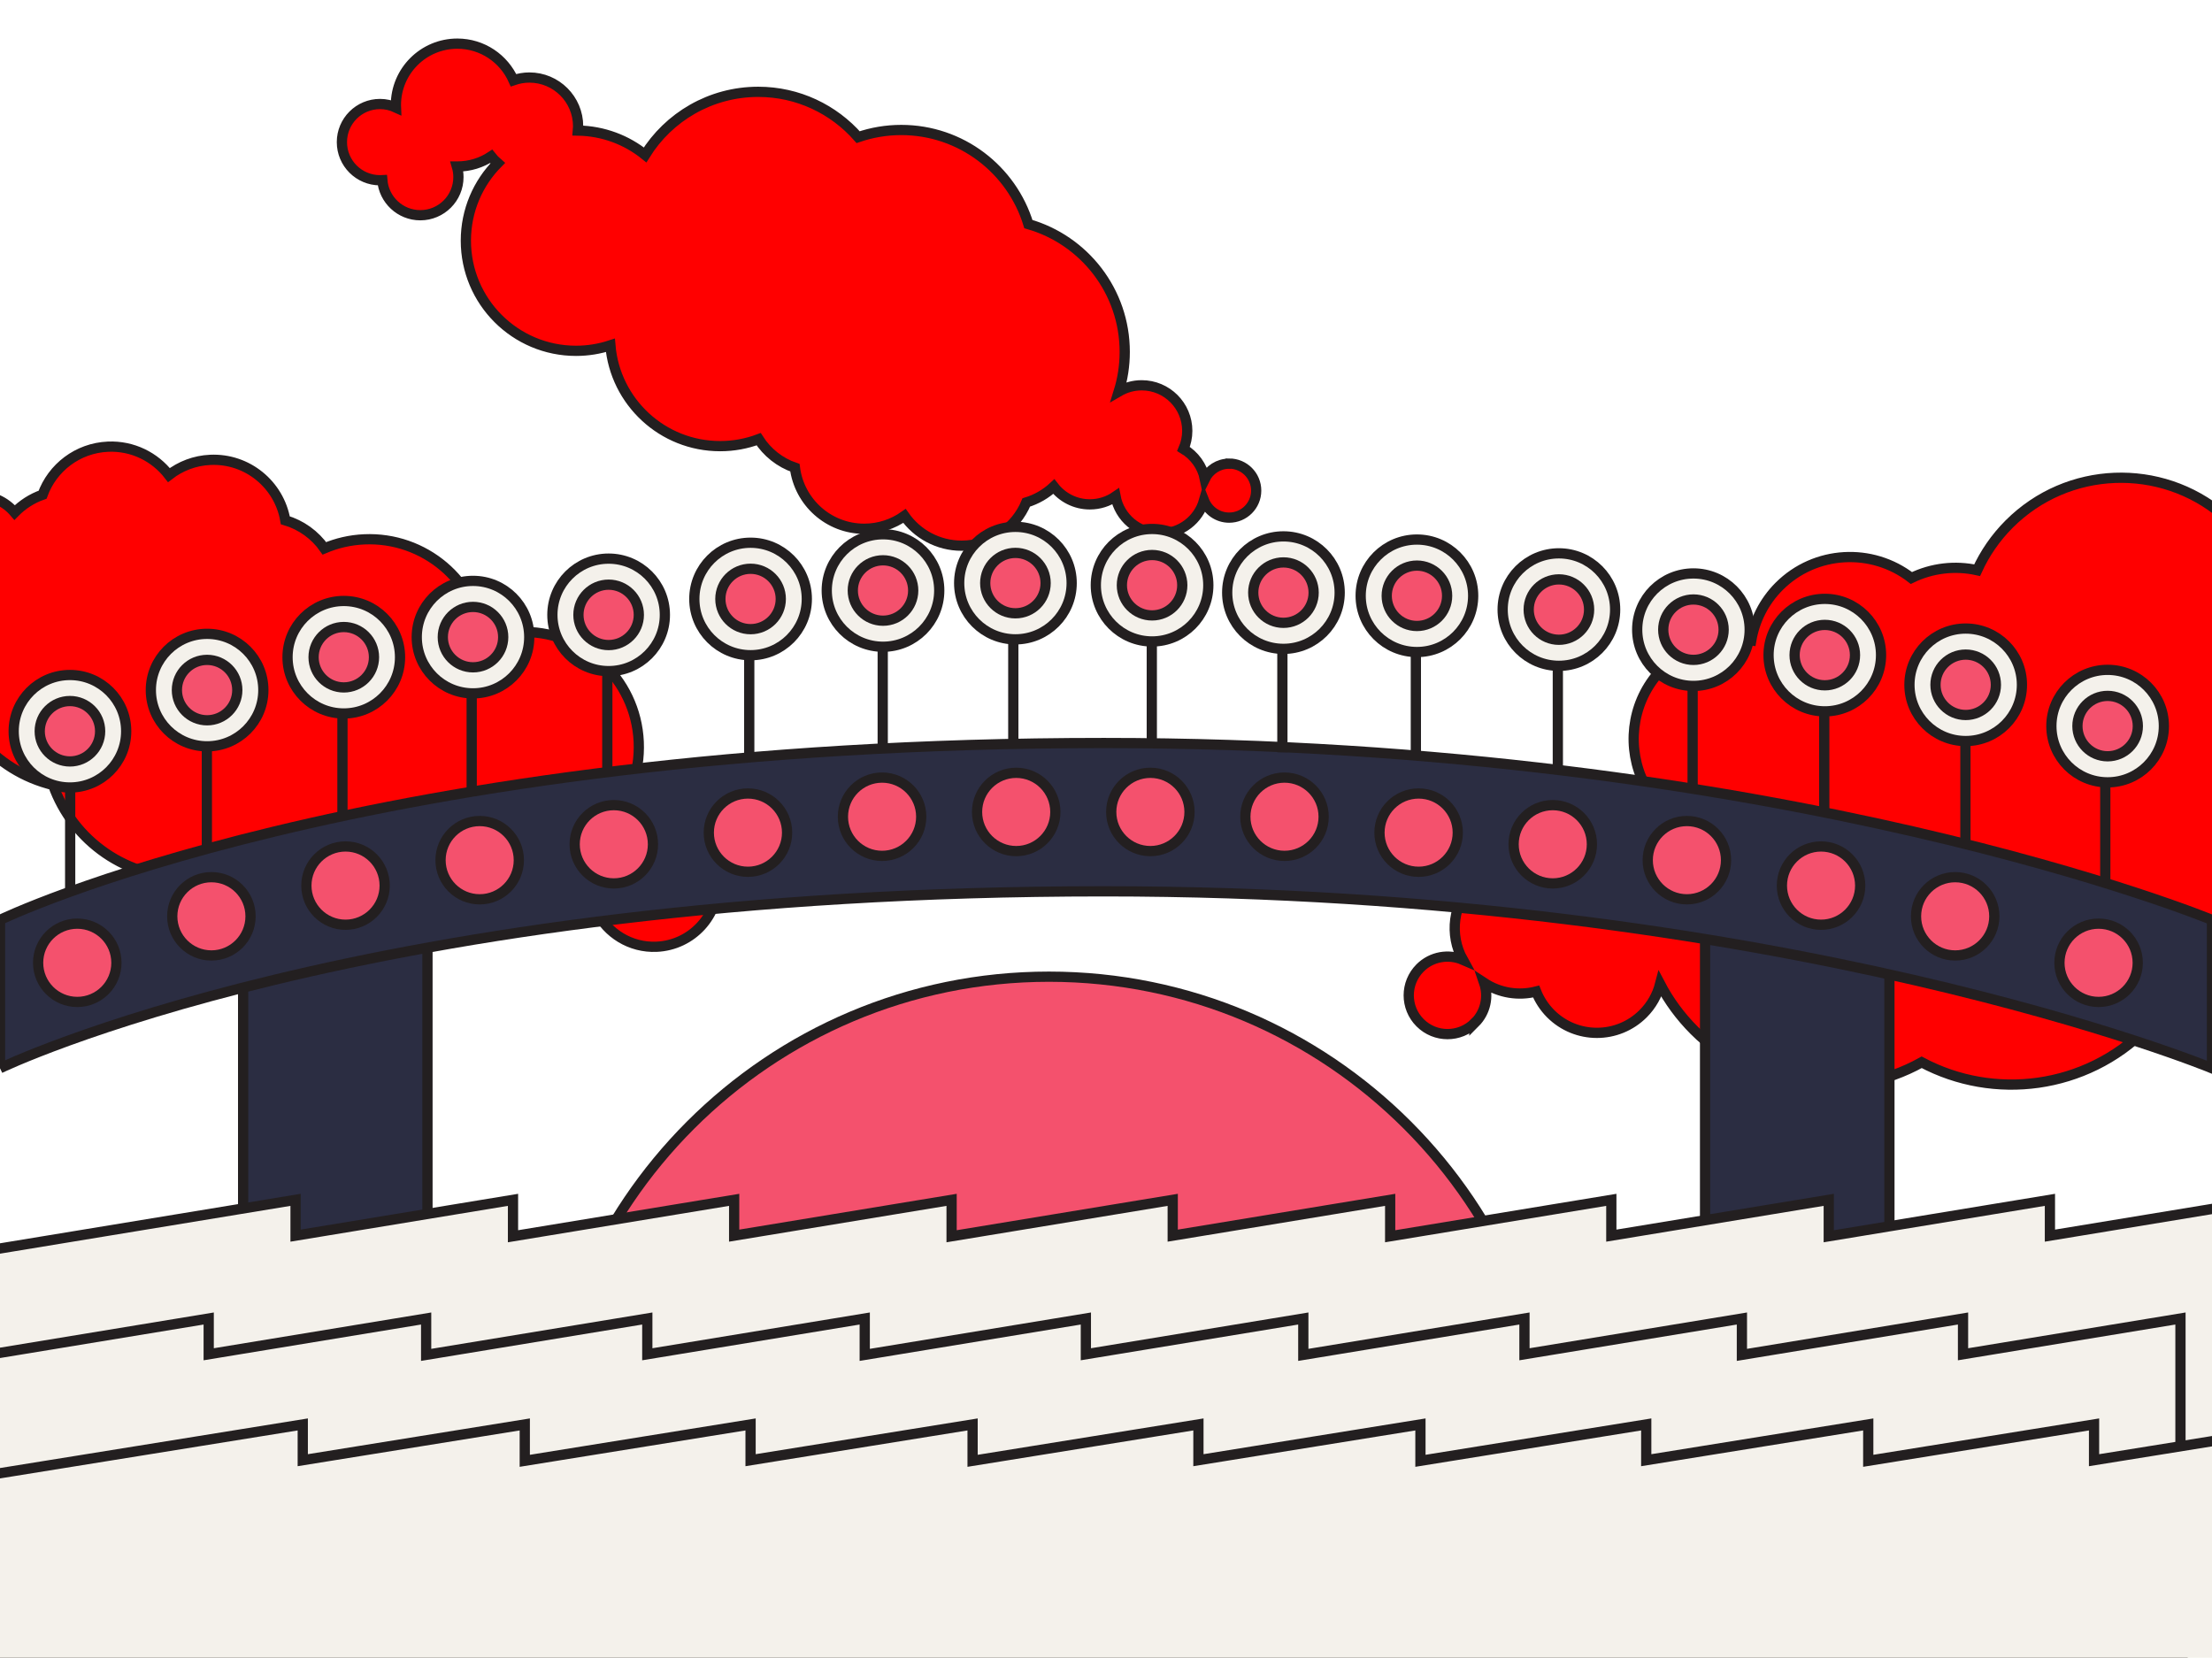 <svg xmlns="http://www.w3.org/2000/svg" id="Layer_1" data-name="Layer 1" width="648.12" height="485.74" viewBox="0 0 648.12 485.74"><defs><style>      .cls-1 {        fill: #2b2d42;      }      .cls-1, .cls-2, .cls-3, .cls-4, .cls-5 {        stroke: #231f20;        stroke-miterlimit: 10;        stroke-width: 3px;      }      .cls-2 {        fill: red;      }      .cls-3 {        fill: #f4516d;      }      .cls-4 {        fill: #f4f1eb;      }      .cls-5 {        fill: none;      }    </style></defs><path class="cls-3" d="M455.88,434.72c0,9.9-.97,19.57-2.81,28.92-6.99,35.39-80.84.23-152.41-.15-66.3-.35-130.62,36.63-137.98,5.01-2.52-10.85-3.86-22.16-3.86-33.78,0-82.03,66.5-148.53,148.53-148.53s148.53,66.5,148.53,148.53Z"></path><path class="cls-2" d="M360.13,135.87c-3.12,0-5.81,1.81-7.1,4.44-.77-3.73-3.09-6.87-6.26-8.76.7-1.63,1.1-3.42,1.1-5.3,0-7.37-5.98-13.35-13.35-13.35-2.46,0-4.75.67-6.73,1.83,1.14-3.67,1.76-7.57,1.76-11.61,0-17.79-11.93-32.79-28.23-37.45-4.87-15.96-19.71-27.58-37.26-27.58-4.42,0-8.66.75-12.62,2.1-7.14-8.13-17.61-13.28-29.28-13.28-14,0-26.27,7.39-33.14,18.48-5.4-4.36-12.24-7.01-19.69-7.13.04-.41.06-.83.06-1.26,0-7.89-6.39-14.28-14.28-14.28-1.63,0-3.19.29-4.65.79-2.8-6.31-9.11-10.72-16.46-10.72-9.94,0-18,8.06-18,18,0,.25.03.49.04.73-1.43-.66-3.01-1.04-4.69-1.04-6.17,0-11.17,5-11.17,11.17s5,11.17,11.17,11.17c.22,0,.44-.02.67-.03.46,5.75,5.26,10.28,11.13,10.28,6.17,0,11.17-5,11.17-11.17,0-1.08-.16-2.12-.45-3.11.05,0,.09,0,.14,0,3.66,0,7.06-1.1,9.9-2.97.57.73,1.22,1.4,1.92,2-5.77,5.83-9.33,13.85-9.33,22.7,0,17.83,14.45,32.28,32.28,32.28,3.51,0,6.89-.57,10.06-1.61,1.39,16.55,15.25,29.54,32.16,29.54,3.97,0,7.78-.72,11.29-2.04,2.47,3.87,6.2,6.85,10.62,8.36,1.28,10.08,9.87,17.89,20.3,17.89,4.4,0,8.46-1.4,11.8-3.76,3.71,5.27,9.82,8.72,16.76,8.72,8.54,0,15.86-5.23,18.93-12.67,3.05-.92,5.79-2.53,8.06-4.65,2.44,3.16,6.26,5.21,10.56,5.21,2.8,0,5.39-.86,7.53-2.33,1.16,6.19,6.58,10.87,13.11,10.87,6.09,0,11.22-4.08,12.82-9.66,1.16,2.93,4.01,5.01,7.36,5.01,4.37,0,7.92-3.54,7.92-7.92s-3.54-7.92-7.92-7.92Z"></path><path class="cls-2" d="M432.15,299.71c3.17-3.17,4.06-7.74,2.7-11.71,4.56,3,10.11,3.84,15.24,2.54.93,2.36,2.35,4.58,4.26,6.5,7.48,7.48,19.61,7.48,27.09,0,2.49-2.49,4.14-5.5,4.97-8.69,2.56,4.88,5.89,9.46,10,13.57,18.06,18.06,45.38,21.16,66.65,9.35,21.14,11.26,47.99,7.99,65.8-9.83,4.49-4.49,8.03-9.55,10.68-14.94,15.5,1.01,31.34-4.39,43.19-16.24,14.21-14.21,19.16-34.16,14.88-52.38,9.91-1.06,19.53-5.31,27.22-12.74.38.46.78.91,1.21,1.34,8,8,20.98,8,28.98,0,1.65-1.65,2.95-3.53,3.92-5.52,9.24,3.57,20.12,1.64,27.58-5.82,10.09-10.09,10.09-26.45,0-36.54-.25-.25-.52-.47-.78-.71,2.12-.78,4.12-2,5.82-3.7,6.26-6.26,6.26-16.42,0-22.68-6.26-6.26-16.42-6.26-22.68,0-.23.23-.43.47-.64.71-6.3-5.37-15.77-5.09-21.72.86-6.26,6.26-6.26,16.42,0,22.68,1.1,1.1,2.32,1.99,3.61,2.7-.05.05-.1.09-.15.13-3.71,3.71-6.05,8.27-7.03,13.06-1.32-.16-2.65-.19-3.98-.09-.07-11.77-4.58-23.52-13.56-32.5-18.09-18.09-47.43-18.09-65.52,0-3.56,3.56-6.42,7.57-8.58,11.84-18.2-15.38-45.46-14.5-62.61,2.65-4.03,4.03-7.16,8.63-9.4,13.53-6.43-1.42-13.24-.65-19.26,2.29-11.53-8.93-28.17-8.13-38.75,2.45-4.46,4.46-7.17,10.01-8.16,15.79-9.11-1.59-18.82,1.12-25.86,8.15-8.67,8.67-10.78,21.4-6.36,32.07-2.17,4.03-3.31,8.45-3.46,12.9-5.69-.73-11.64,1.06-16.01,5.43-2.84,2.84-4.59,6.34-5.28,10.01-7.46-5.1-17.71-4.35-24.33,2.27-6.18,6.18-7.24,15.53-3.2,22.81-4.15-1.8-9.15-1.01-12.54,2.38-4.44,4.44-4.44,11.63,0,16.06,4.44,4.44,11.63,4.44,16.06,0Z"></path><path class="cls-2" d="M-48.99,159.56c3.25-.14,5.98-2.16,7.2-4.95.97,3.85,3.54,7.02,6.93,8.84-.66,1.73-.99,3.61-.9,5.58.34,7.68,6.84,13.64,14.53,13.3,2.56-.11,4.92-.92,6.93-2.22-1.02,3.87-1.49,7.97-1.3,12.18.82,18.54,13.95,33.62,31.15,37.73,5.81,16.41,21.81,27.84,40.11,27.03,4.61-.2,8.99-1.18,13.06-2.77,7.82,8.15,18.96,13.03,31.13,12.49,14.59-.65,27.04-8.91,33.69-20.79,5.83,4.29,13.08,6.74,20.85,6.53-.02.43-.03.87,0,1.31.36,8.22,7.32,14.59,15.54,14.22,1.7-.08,3.31-.45,4.81-1.04,3.21,6.45,9.99,10.76,17.65,10.42,10.36-.46,18.39-9.23,17.93-19.59-.01-.26-.05-.51-.07-.76,1.52.63,3.19.95,4.94.87,6.43-.28,11.42-5.73,11.13-12.16-.28-6.43-5.73-11.42-12.16-11.13-.23.01-.46.04-.69.07-.74-5.97-5.96-10.47-12.07-10.2-6.43.28-11.42,5.73-11.13,12.16.05,1.13.27,2.2.61,3.22-.05,0-.1,0-.14,0-3.81.17-7.3,1.47-10.18,3.55-.63-.73-1.33-1.4-2.09-2,5.74-6.34,9.09-14.86,8.68-24.08-.82-18.58-16.55-32.98-35.13-32.16-3.66.16-7.16.91-10.41,2.14-2.21-17.18-17.26-30.09-34.88-29.31-4.14.18-8.07,1.11-11.68,2.64-2.75-3.92-6.78-6.85-11.45-8.23-1.8-10.45-11.11-18.19-21.98-17.7-4.58.2-8.76,1.85-12.12,4.46-4.11-5.32-10.64-8.64-17.87-8.32-8.9.39-16.29,6.18-19.15,14.07-3.14,1.1-5.92,2.91-8.19,5.22-2.69-3.18-6.76-5.14-11.25-4.94-2.91.13-5.58,1.15-7.74,2.78-1.5-6.39-7.36-11.02-14.16-10.72-6.35.28-11.5,4.77-12.92,10.66-1.34-3-4.41-5.03-7.9-4.88-4.56.2-8.09,4.06-7.88,8.61.2,4.56,4.06,8.09,8.61,7.88Z"></path><polygon class="cls-4" points="639.5 485.74 639.5 413.57 575.8 424.06 575.8 413.57 511 424.24 511 413.57 447.29 424.06 447.29 413.57 382.49 424.24 382.49 413.57 318.78 424.06 318.78 413.57 253.99 424.24 253.99 413.57 190.28 424.06 190.28 413.57 125.48 424.24 125.48 413.57 61.77 424.06 61.77 413.57 -38.18 430.03 -38.18 485.74 639.5 485.74"></polygon><g><circle class="cls-3" cx="612.17" cy="282.12" r="11.47"></circle><g><rect class="cls-1" x="71.24" y="275.15" width="54.01" height="132.23"></rect><rect class="cls-1" x="499.59" y="275.15" width="54.01" height="132.23"></rect><path class="cls-1" d="M0,313.02s106.73-51.84,323.42-51.84c199.32,0,324.7,51.84,324.7,51.84v-43.46s-125.38-51.84-324.7-51.84C106.73,217.73,0,269.56,0,269.56v43.46Z"></path><circle class="cls-3" cx="22.64" cy="282.12" r="11.47"></circle><circle class="cls-3" cx="614.89" cy="282.12" r="11.47"></circle><circle class="cls-3" cx="61.94" cy="268.5" r="11.47"></circle><circle class="cls-3" cx="101.24" cy="259.5" r="11.47"></circle><circle class="cls-3" cx="140.55" cy="252.05" r="11.47"></circle><circle class="cls-3" cx="179.85" cy="247.39" r="11.47"></circle><circle class="cls-3" cx="219.15" cy="243.98" r="11.47"></circle><circle class="cls-3" cx="258.45" cy="239.32" r="11.47"></circle><circle class="cls-3" cx="297.75" cy="237.92" r="11.47"></circle><circle class="cls-3" cx="572.87" cy="268.5" r="11.47"></circle><circle class="cls-3" cx="533.57" cy="259.5" r="11.47"></circle><circle class="cls-3" cx="494.26" cy="252.05" r="11.47"></circle><circle class="cls-3" cx="454.96" cy="247.39" r="11.47"></circle><circle class="cls-3" cx="415.66" cy="243.98" r="11.47"></circle><circle class="cls-3" cx="376.36" cy="239.32" r="11.47"></circle><circle class="cls-3" cx="337.06" cy="237.92" r="11.47"></circle></g><line class="cls-5" x1="20.56" y1="260.8" x2="20.56" y2="214.24"></line><line class="cls-5" x1="60.61" y1="248.69" x2="60.61" y2="202.13"></line><line class="cls-5" x1="100.34" y1="238.76" x2="100.34" y2="192.2"></line><line class="cls-5" x1="138.21" y1="233.17" x2="138.21" y2="186.61"></line><line class="cls-5" x1="177.94" y1="226.96" x2="177.94" y2="180.4"></line><line class="cls-5" x1="219.53" y1="222.31" x2="219.53" y2="175.75"></line><line class="cls-5" x1="258.64" y1="219.51" x2="258.64" y2="172.95"></line><line class="cls-5" x1="296.9" y1="217.42" x2="296.9" y2="170.86"></line><line class="cls-5" x1="616.85" y1="259.4" x2="616.85" y2="212.84"></line><line class="cls-5" x1="575.87" y1="247.53" x2="575.87" y2="200.97"></line><line class="cls-5" x1="534.51" y1="238.52" x2="534.51" y2="191.96"></line><line class="cls-5" x1="495.94" y1="231.54" x2="495.94" y2="184.98"></line><line class="cls-5" x1="456.45" y1="225.56" x2="456.45" y2="179"></line><line class="cls-5" x1="414.85" y1="221.61" x2="414.85" y2="175.05"></line><line class="cls-5" x1="375.74" y1="220.44" x2="375.74" y2="173.88"></line><line class="cls-5" x1="337.48" y1="218.35" x2="337.48" y2="171.79"></line><circle class="cls-4" cx="60.68" cy="202.21" r="16.48"></circle><circle class="cls-4" cx="100.73" cy="192.58" r="16.48"></circle><circle class="cls-4" cx="138.59" cy="186.69" r="16.48"></circle><circle class="cls-4" cx="178.33" cy="180.17" r="16.48"></circle><circle class="cls-4" cx="219.92" cy="175.51" r="16.48"></circle><circle class="cls-4" cx="258.72" cy="173.03" r="16.48"></circle><circle class="cls-4" cx="297.52" cy="170.86" r="16.48"></circle><circle class="cls-4" cx="337.56" cy="171.48" r="16.48"></circle><circle class="cls-4" cx="376.05" cy="173.65" r="16.48"></circle><circle class="cls-4" cx="415.16" cy="174.58" r="16.48"></circle><circle class="cls-4" cx="456.76" cy="178.62" r="16.48"></circle><circle class="cls-4" cx="496.18" cy="184.51" r="16.48"></circle><circle class="cls-4" cx="534.67" cy="191.96" r="16.48"></circle><circle class="cls-4" cx="575.95" cy="200.66" r="16.48"></circle><circle class="cls-4" cx="617.54" cy="212.76" r="16.48"></circle><circle class="cls-4" cx="20.49" cy="214.27" r="16.48"></circle><g><circle class="cls-3" cx="60.68" cy="202.21" r="8.85"></circle><circle class="cls-3" cx="100.73" cy="192.58" r="8.85"></circle><circle class="cls-3" cx="138.59" cy="186.69" r="8.85"></circle><circle class="cls-3" cx="178.33" cy="180.17" r="8.85"></circle><circle class="cls-3" cx="219.92" cy="175.51" r="8.85"></circle><circle class="cls-3" cx="258.72" cy="173.03" r="8.85"></circle><circle class="cls-3" cx="297.52" cy="170.86" r="8.85"></circle><circle class="cls-3" cx="337.56" cy="171.48" r="8.85"></circle><circle class="cls-3" cx="376.05" cy="173.65" r="8.85"></circle><circle class="cls-3" cx="415.16" cy="174.58" r="8.85"></circle><circle class="cls-3" cx="456.76" cy="178.62" r="8.85"></circle><circle class="cls-3" cx="496.18" cy="184.51" r="8.85"></circle><circle class="cls-3" cx="534.67" cy="191.96" r="8.85"></circle><circle class="cls-3" cx="575.95" cy="200.66" r="8.85"></circle><circle class="cls-3" cx="617.54" cy="212.76" r="8.85"></circle><circle class="cls-3" cx="20.49" cy="214.27" r="8.85"></circle></g></g><g><polygon class="cls-4" points="664.34 423.75 664.34 351.58 600.63 362.07 600.63 351.58 535.83 362.25 535.83 351.58 472.12 362.07 472.12 351.58 407.32 362.25 407.32 351.58 343.61 362.07 343.61 351.58 278.82 362.25 278.82 351.58 215.11 362.07 215.11 351.58 150.31 362.25 150.31 351.58 86.6 362.07 86.6 351.58 -13.35 368.03 -13.35 423.75 664.34 423.75"></polygon><polygon class="cls-4" points="638.88 458.51 638.88 386.35 575.17 396.83 575.17 386.35 510.38 397.01 510.38 386.35 446.67 396.83 446.67 386.35 381.87 397.01 381.87 386.35 318.16 396.83 318.16 386.35 253.37 397.01 253.37 386.35 189.66 396.83 189.66 386.35 124.86 397.01 124.86 386.35 61.15 396.83 61.15 386.35 -38.8 402.8 -38.8 458.51 638.88 458.51"></polygon><polygon class="cls-4" points="678.62 489.55 678.62 417.39 613.56 427.87 613.56 417.39 547.4 428.05 547.4 417.39 482.35 427.87 482.35 417.39 416.19 428.05 416.19 417.39 351.14 427.87 351.14 417.39 284.97 428.05 284.97 417.39 219.92 427.87 219.92 417.39 153.76 428.05 153.76 417.39 88.71 427.87 88.71 417.39 -13.35 433.84 -13.35 489.55 678.62 489.55"></polygon></g></svg>